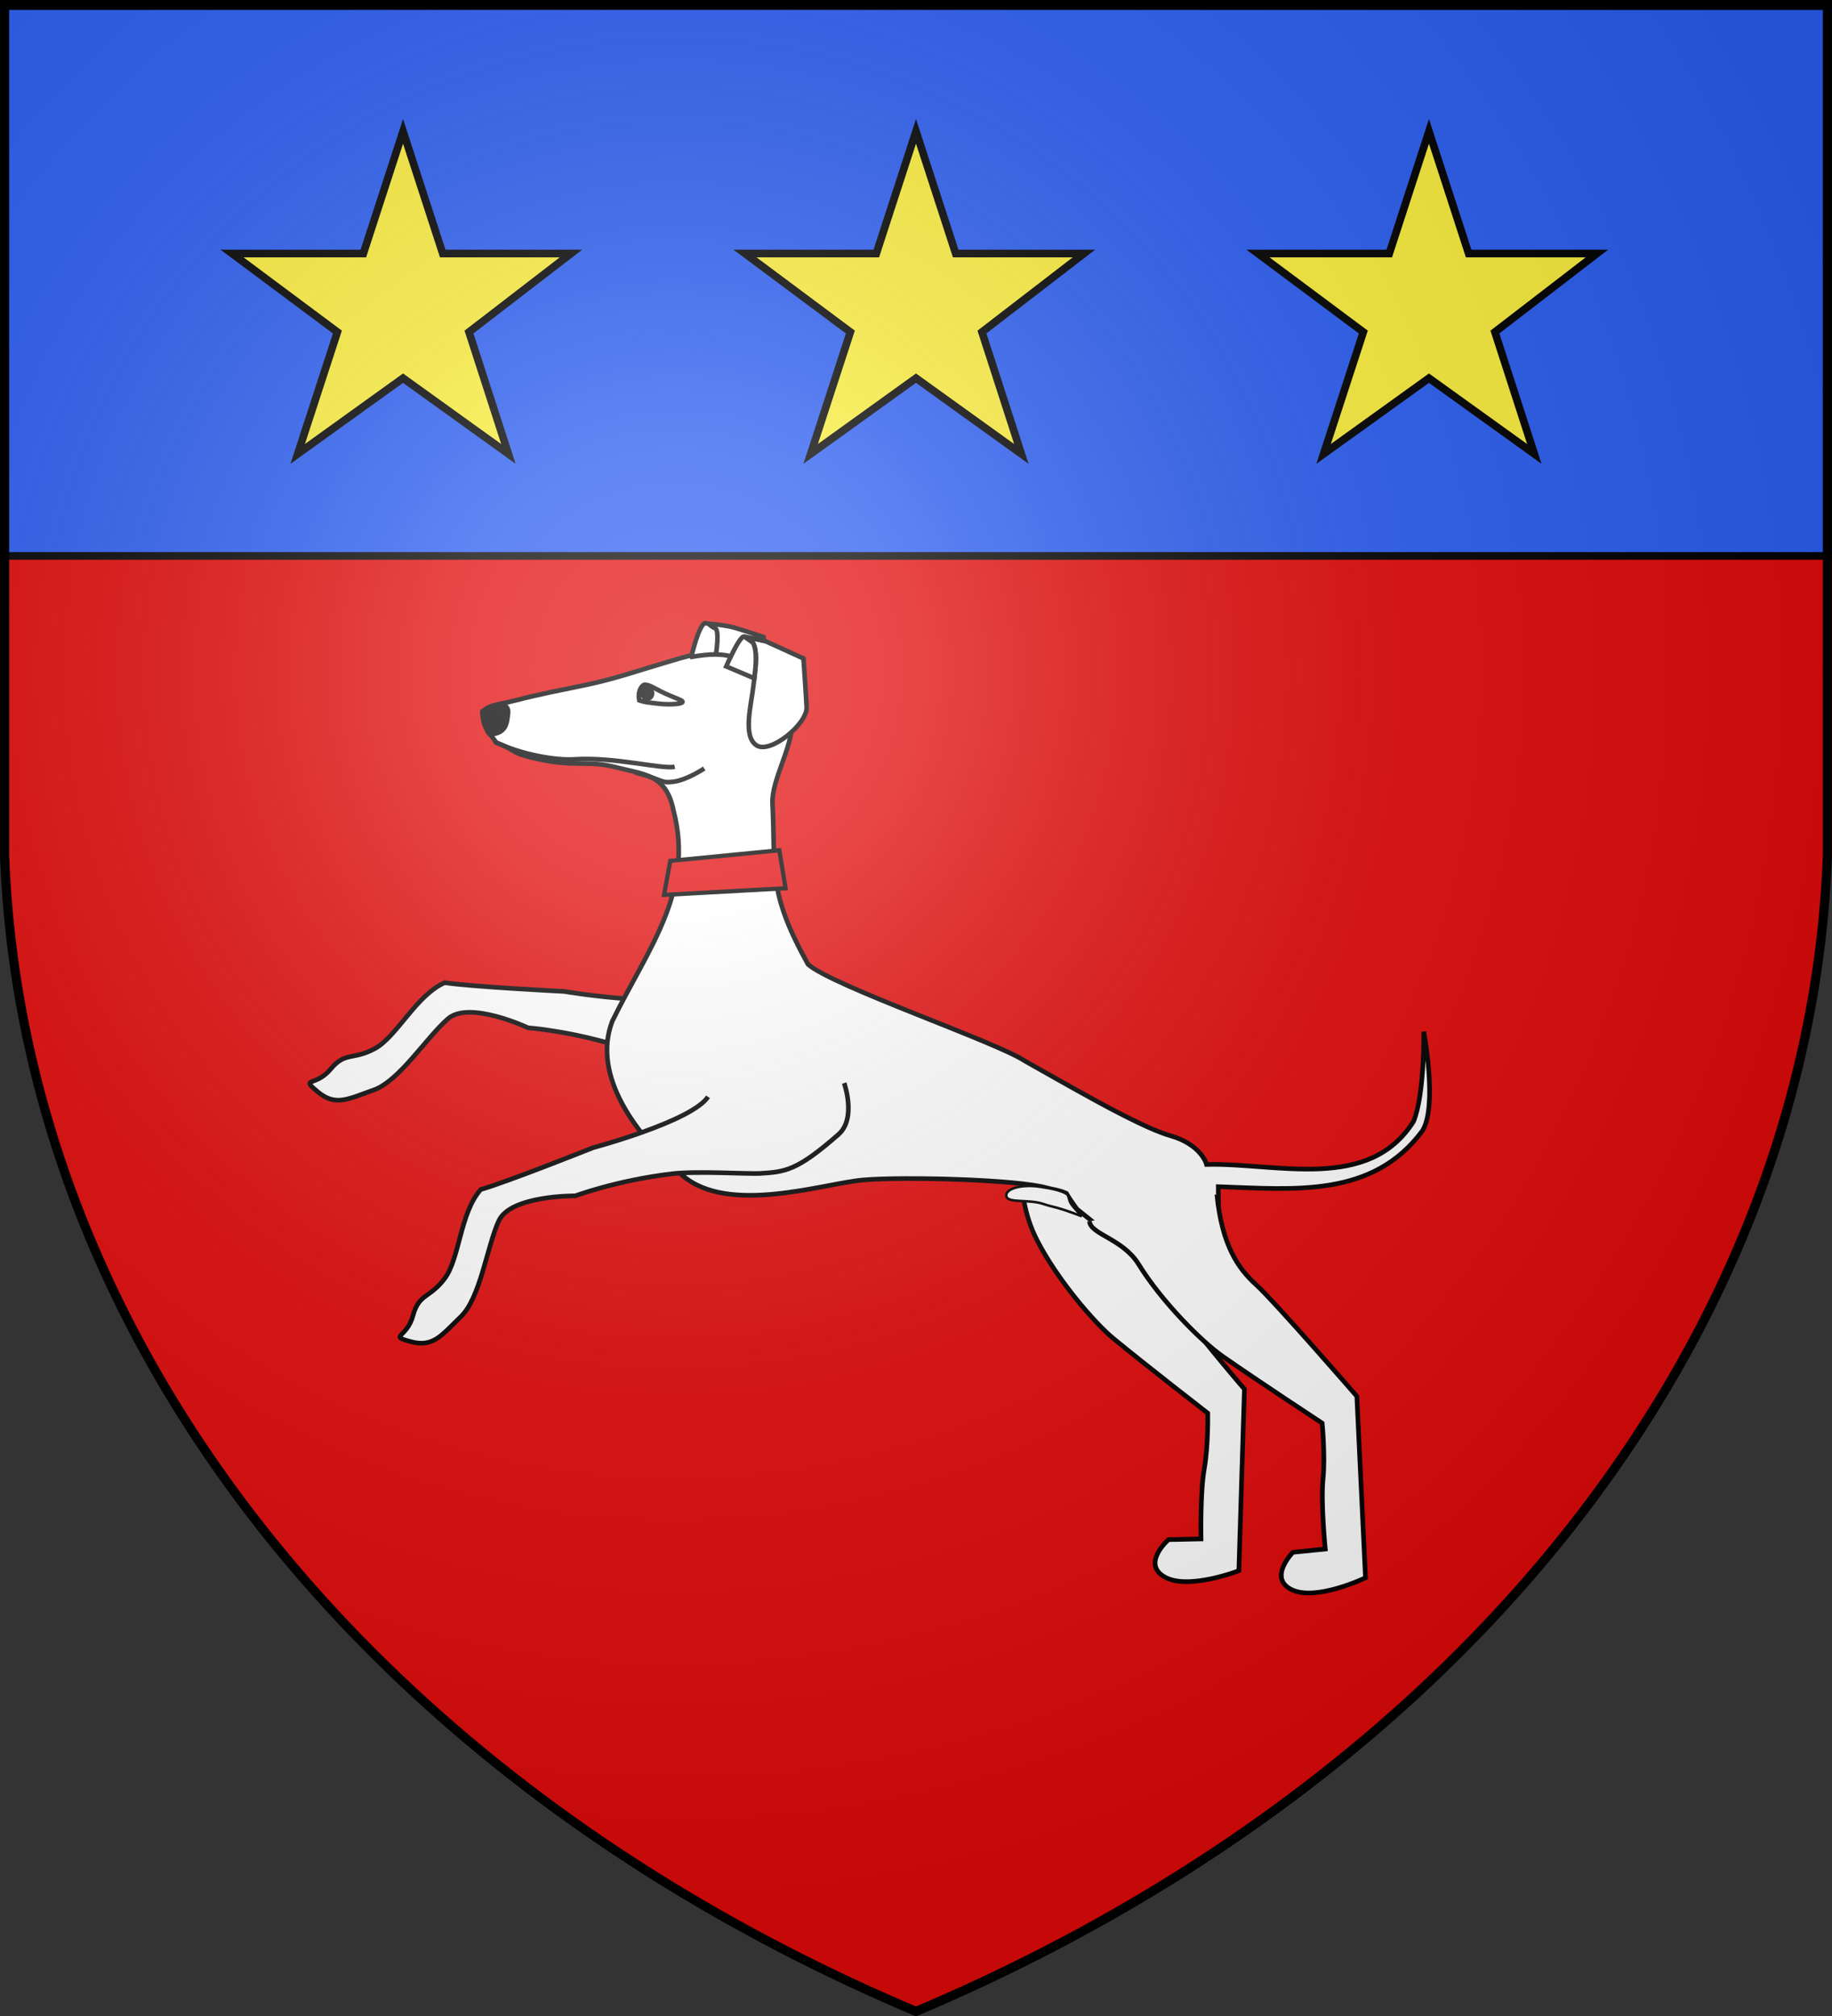 <svg version="1.1" width="600" height="660" stroke="#000" xmlns="http://www.w3.org/2000/svg" xmlns:xlink="http://www.w3.org/1999/xlink"><rect width="100%" height="100%" fill="#333333" stroke="none"/><defs><radialGradient id="G" cx="221" cy="226" r="300" gradientTransform="matrix(1.35,0,0,1.35,-77,-85)" gradientUnits="userSpaceOnUse"><stop stop-color="#fff" stop-opacity=".31"/><stop offset="0.19" stop-color="#fff" stop-opacity=".25"/><stop offset="0.6" stop-color="#666" stop-opacity=".13"/><stop offset="1" stop-color="#000" stop-opacity=".13"/></radialGradient></defs><g fill="#e20909"><path id="S" d="M1.5 1.5h597V280A570 445 0 0 1 300 658.5 570 445 0 0 1 1.5 280Z"/></g><g stroke-width="2.5"><rect fill="#2b5df2" width="598" height="180" x="1" y="2"/><path id="T" fill="#fcef3c" d="M 300 43 L 313 83 L 355 83 L 321.6 108.7 L 334.5 148.6 L 300 123.8 L 265.5 148.6 L 278.5 108.7 L 244 83 L 287 83 Z"/><use xlink:href="#T" x="-168"/><use xlink:href="#T" x="168"/></g><g transform="matrix(1.38,0,0,1.38,-101,-290)"><g fill="#fff" stroke-width="1.1"><path d="M 236.928 445.725 C 231 449.408 207.126 445.344 207.126 445.344 C 207.126 445.344 185.09 444.245 178.733 443.265 C 171.957 446.242 167.377 456.07 162.154 458.905 C 156.93 461.739 155.163 459.55 151.637 463.795 C 148.11 468.04 144.365 465.643 148.606 469.17 C 152.847 472.697 155.81 470.856 161.882 468.727 C 167.953 466.598 174.439 456.202 179.519 451.814 C 184.599 447.425 198.519 453.977 198.519 453.977 C 198.519 453.977 208.85 454.697 221.523 458.754 C 227.168 460.562 237.979 466.366 240.483 467.342 C 246.196 469.57 248.86 470.47 261.386 466.716 C 266.886 465.067 267.66 456.209 267.66 456.209 M 316 462.472 C 315.337 471.034 315.505 483.598 315.615 488.918 C 315.68 492.063 316.064 498.057 319.345 504.44 C 324.125 513.737 332.855 523.92 337.513 527.749 C 345.37 534.206 359.816 545.393 359.816 545.393 C 359.816 545.393 359.973 553.112 358.984 558.653 C 358 564.193 358.22 575.229 358.22 575.229 L 350.506 575.393 C 350.506 575.393 344 581.057 349.583 584.25 C 355.166 587.444 367.205 582.77 367.205 582.77 L 368.523 539.687 C 368.523 539.687 345.025 512.664 345.046 506.72 C 345.066 501.2 345.816 506 345.565 493.869 C 345.389 485.329 345.437 484.98 345.445 483.446 L 316 462.472 Z"/><path d="M 245.617 365.196 C 240.569 364.21 235.509 366.067 230.94 367.39 C 225.28 369.032 219.233 371.174 212.403 372.599 C 205.8 373.978 201.903 374.676 195.615 376.279 C 190.27 377.642 189.76 377.22 187.648 378.939 C 187.849 382.512 188.614 382.969 190.978 386.335 C 196.53 388.445 193.702 388.715 201.679 390.385 C 209.6 392.044 213.06 390.535 219.19 392.13 C 226.026 393.909 231.272 393.71 233.027 402.43 C 238.073 421.747 226.818 435.345 218.492 452.427 C 213.552 465.343 224.166 479.503 235.149 488.992 C 246.132 498.48 268.64 490.88 278.096 490.07 C 287.55 489.258 314.657 489.935 321.766 491.99 C 322.928 492.326 324.549 492.46 326.26 493.243 C 326.984 494.497 327.482 495.126 328.737 496.954 C 357.788 519.848 362.762 532.782 362.33 491.668 C 380.312 492.27 398.947 494.399 410.793 478.366 C 414.398 472.39 411.086 454.903 411.086 454.903 C 411.086 454.903 411.33 469.64 408.66 476.184 C 398.056 493 376.215 485.972 359.53 486.387 C 359.53 486.387 358.429 481.69 350.777 479.513 C 343.125 477.337 324.586 466.372 316.342 461.799 C 309.653 457.35 270.8 444.078 264.95 438.913 C 255.335 421.544 257.318 417.13 256.528 400.762 C 256.243 395.25 261.354 387.254 261.069 381.742 C 260.783 376.23 258.398 373.037 251.503 367.866 C 249.563 366.412 247.593 365.582 245.617 365.196 Z"/><path d="M 241.22 470.348 C 237.364 476.164 213.964 482.407 213.964 482.407 C 213.964 482.407 193.47 490.579 187.283 492.334 C 182.36 497.862 182.288 508.705 178.719 513.456 C 175.149 518.207 172.63 516.953 171.19 522.28 C 169.752 527.608 165.348 526.988 170.673 528.429 C 176 529.87 177.926 526.963 182.56 522.5 C 187.194 518.038 188.764 505.885 191.556 499.78 C 194.349 493.676 209.732 493.839 209.732 493.839 C 209.732 493.839 219.426 490.193 232.637 488.607 C 238.522 487.9 250.768 488.678 253.45 488.523 C 259.573 488.17 262.37 487.88 272.197 479.253 C 276.512 475.465 273.528 467.088 273.528 467.088"/></g><g stroke-width="3" transform="matrix(0.319,-0.174,0.174,0.319,92.703,356.373)"><path fill="#fff" d="M 373.123 218.399 C 381.95 225.044 370.677 239.022 363.109 249.748 C 355.542 260.473 341.263 275.15 346.266 284.744 C 351.269 294.338 382.265 288.349 386.944 278.628 C 391.623 268.907 400.376 249.69 400.376 249.69 L 383.94 227.8 L 373.123 218.399 Z"/><path fill="#000" stroke-width="0.7" transform="matrix(3.87,1.87,-1.85,3.85,-343.38,-657.31)" d="m 224.116,119.589 a 0.724,0.794 0 1 1 -1.449,0 0.724,0.794 0 1 1 1.449,0 z"/><path fill="#000" d="M 196.724 194.984 C 206.4 199.865 210.076 194.185 213.939 188.606 C 216.565 184.816 213.657 182.09 213.657 182.09 L 199.989 179.844 C 199.989 179.844 195.42 188.334 196.724 194.984 Z"/><path fill="none" d="M 197.262 200.823 C 208.416 216.473 226.428 230.719 237.447 235.809 C 261.383 246.867 284.658 269.18 292.705 271.472 M 293.13 222.357 C 294.394 218.15 297.689 214.764 300.86 214.939 C 303.68 216.296 305.48 219.87 308.307 223.977 C 310.962 227.833 314.666 232.187 316.677 234.786 C 320.829 240.152 309.139 234.644 303 230.168 C 297.458 226.117 296.29 225.738 293.13 222.357 Z M 268.193 262.433 C 282.136 275.097 278.816 276.205 287.07 279.579 C 295.325 282.953 309.104 281.693 309.104 281.693"/><path fill="#fff" d="M 364.27 205.288 C 360.49 202.437 356.907 200.075 356.907 200.075 C 356.907 200.075 357.206 202.268 359.212 204.793 C 361.14 207.218 352.187 219.083 351.467 220.029 C 354.309 221.633 357 223.495 359.447 225.763 C 364.606 222.063 371.734 217.37 373.287 218.56 L 373.116 218.405 C 373.47 218.672 373.782 218.946 374.074 219.236 L 383.25 227.192 L 384.183 224.935 C 384.183 224.935 375.049 214.975 370.56 210.547 C 368.877 208.886 366.54 207 364.27 205.288 Z M 374.074 219.236 L 373.287 218.56 L 376.346 224.847 C 376.342 222.719 375.659 220.814 374.074 219.236 Z M 371.486 237.582 C 371 238.353 370.509 239.127 370 239.899 C 370.509 239.126 371 238.353 371.486 237.582 Z M 355.05 198.65 C 351 197.513 336.914 213.316 336.914 213.316 L 336.873 213.84 C 341.875 215.556 346.865 217.432 351.467 220.029 C 352.187 219.083 361.14 207.218 359.212 204.793 C 357.474 202.606 357.038 200.755 356.947 200.275 L 355.05 198.65 Z M 371.486 237.582 C 371 238.353 370.509 239.126 370 239.899 C 370.509 239.127 371 238.353 371.486 237.582 Z M 373.287 218.56 C 370.804 216.656 353.615 230.089 353.615 230.089 L 366 245.68 C 371.025 238.647 376.356 230.871 376.346 224.847 L 373.287 218.56 Z"/></g><path fill="#fff" stroke-width="1.1" d="M 331.749 499.904 C 332.059 503.034 339.656 503.982 343.426 510.09 C 348.916 518.985 358.415 528.456 363.358 531.909 C 371.696 537.733 386.97 547.758 386.97 547.758 C 386.97 547.758 387.729 555.442 387.175 561.043 C 386.622 566.644 387.709 577.628 387.709 577.628 L 380.03 578.394 C 380.03 578.394 373.986 584.548 379.8 587.296 C 385.617 590.044 397.254 584.445 397.254 584.445 L 395.205 541.39 C 395.205 541.39 375.636 518.838 371.225 514.854 C 367.066 511.099 363.19 505.588 361.994 493.507"/><path fill="#fff" stroke-width="0.6" d="M 326.583 493.599 C 327.373 495.697 326.458 494.927 329.92 498.69 C 323.735 496.3 323.234 496.598 320.866 495.785 C 317.35 494.578 312.389 495.648 312.023 493.937 C 311.643 492.157 315.627 491 320.076 491.7 C 321.519 491.927 325.249 492.43 326.583 493.599 Z"/><path fill="#e20909" stroke-width="1" d="M 232.26 414.375 L 230.785 422.448 L 259.627 420.868 L 258.146 411.857 Z"/></g><use xlink:href="#S" fill="url(#G)" stroke-width="3"/></svg>